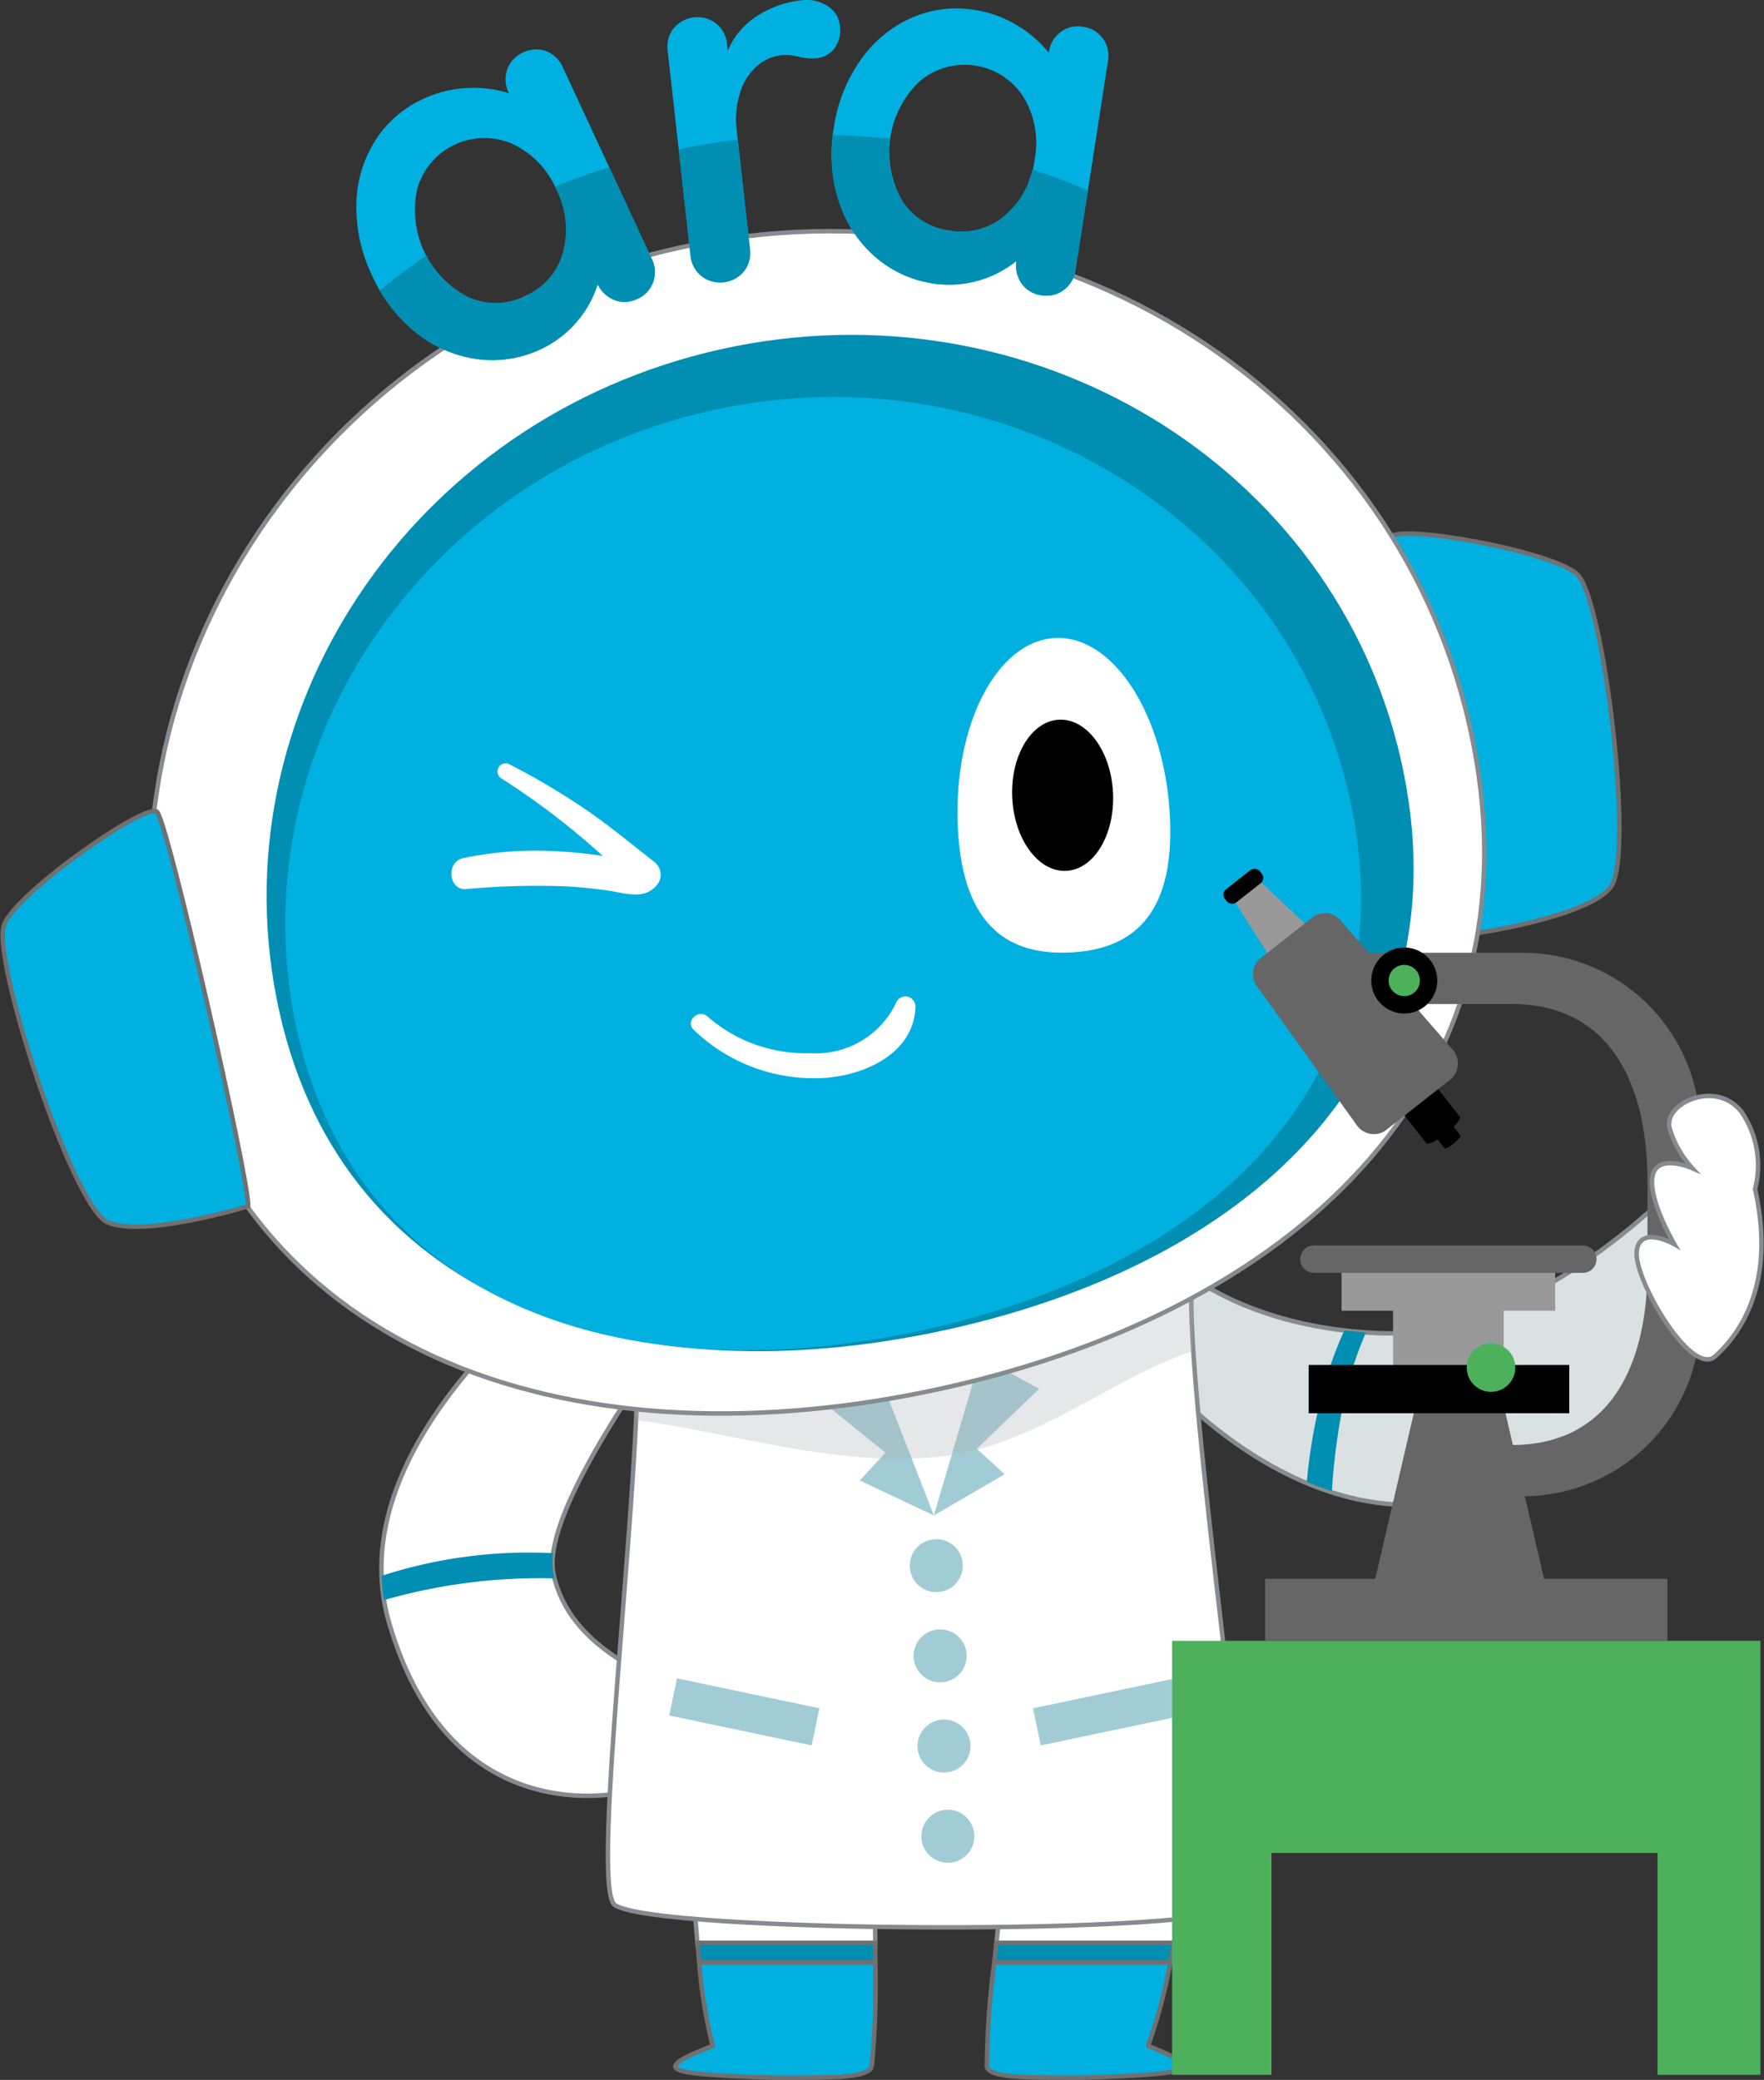 <svg xmlns="http://www.w3.org/2000/svg" width="118.461" height="139.684" viewBox="0 0 118.461 139.684">
  <rect x="0" y="0" width="118.461" height="139.684" fill="#333333" stroke="none"/>
  <g id="グループ_15294" data-name="グループ 15294" transform="translate(-1831.953 -390.983)">
    <path id="パス_69304" data-name="パス 69304" d="M1909.749,474.985c.242.028,4.408,5.05,14.683,5.528s20-9.8,20-9.8,8.956,11.367-11.055,19.941c-14.371,6.158-25.813-9.9-25.813-9.9Z" fill="#dae1e3" stroke="#858b8e" stroke-miterlimit="10" stroke-width="0.3"/>
    <path id="パス_69305" data-name="パス 69305" d="M1922.282,484.693a25.162,25.162,0,0,1,1.4-4.224c-.5-.035-.981-.08-1.449-.136a24.8,24.8,0,0,0-1.375,3.8,36.385,36.385,0,0,0-1.146,6.369c.548.227,1.109.434,1.684.616A42.585,42.585,0,0,1,1922.282,484.693Z" fill="#008eb2"/>
    <g id="グループ_15286" data-name="グループ 15286">
      <path id="パス_69306" data-name="パス 69306" d="M1889.185,503.94c-1.9-3.915-10.915-2.848-10.915-2.848-.263.526-.2,12.106.516,20.378h11.945C1890.692,514.83,1890.322,506.283,1889.185,503.94Z" fill="#fff" stroke="#858b8e" stroke-miterlimit="10" stroke-width="0.3"/>
      <path id="パス_69307" data-name="パス 69307" d="M1879.812,528.381c-4.271,1.661-3.2,1.9,4.153,2.136,4.271,0,6.169,0,6.525-.712a56.432,56.432,0,0,0,.244-7.04h-11.827A34.085,34.085,0,0,0,1879.812,528.381Z" fill="#00b0e1" stroke="#707070" stroke-miterlimit="10" stroke-width="0.3"/>
      <path id="パス_69308" data-name="パス 69308" d="M1898.225,529.8c.281.712,2.179.712,6.451.712,7.381-.237,8.474-.475,4.377-2.136a36.45,36.45,0,0,0,1.5-5.616h-11.828A56.706,56.706,0,0,0,1898.225,529.8Z" fill="#00b0e1" stroke="#707070" stroke-miterlimit="10" stroke-width="0.3"/>
      <path id="パス_69309" data-name="パス 69309" d="M1913.471,501.092s-8.9-1.067-11.215,2.848c-1.384,2.343-2.655,10.89-3.393,17.53h11.944C1912.4,513.2,1913.679,501.618,1913.471,501.092Z" fill="#fff" stroke="#858b8e" stroke-miterlimit="10" stroke-width="0.3"/>
      <path id="パス_69310" data-name="パス 69310" d="M1890.731,521.47h-11.945c.039.441.079.875.121,1.3h11.827C1890.734,522.342,1890.734,521.912,1890.731,521.47Z" fill="#008eb2" stroke="#707070" stroke-miterlimit="10" stroke-width="0.3"/>
      <path id="パス_69311" data-name="パス 69311" d="M1898.863,521.47c-.049.442-.1.872-.14,1.3h11.828c.086-.42.171-.854.256-1.3Z" fill="#008eb2" stroke="#707070" stroke-miterlimit="10" stroke-width="0.3"/>
    </g>
    <path id="パス_69312" data-name="パス 69312" d="M1881.046,475.408c-.392.337-13.059,16.135-11.922,21.3s6.835,6.646,7.428,7.732,4.014,9.132,1.887,9.488-4.555-2.591-4.555-2.591-11.638,2.944-15.793-11.346,17.764-27.605,17.764-27.605Z" fill="#fff" stroke="#858b8e" stroke-miterlimit="10" stroke-width="0.3"/>
    <path id="パス_69313" data-name="パス 69313" d="M1857.742,498.441a13.11,13.11,0,0,1-.164-1.629,32.117,32.117,0,0,1,11.523-1.521,4.129,4.129,0,0,0,.023,1.413c.021.094.046.185.07.277A38.207,38.207,0,0,0,1857.742,498.441Z" fill="#008eb2"/>
    <path id="パス_69314" data-name="パス 69314" d="M1894.169,482.469c-6.891-.572-13.355.265-19.421-1.7.389,8.931-3.2,36.858-1.521,38.138,2.491,1.9,40.5,2.136,42.277,0,1.146-1.375-3.935-33.442-3.544-42.095C1906.121,477.621,1900.65,483.006,1894.169,482.469Z" fill="#fff" stroke="#858b8e" stroke-miterlimit="10" stroke-width="0.3"/>
    <path id="パス_69315" data-name="パス 69315" d="M1910.608,484.464c.154-3.773.23-6.394.23-6.394l-42.2-3.107c0,.265.052,2.521.173,5.757a94.906,94.906,0,0,0,21.437,4.2A92.372,92.372,0,0,0,1910.608,484.464Z" fill="#fff"/>
    <path id="パス_69316" data-name="パス 69316" d="M1861.4,476.118" fill="#dae1e3"/>
    <path id="パス_69317" data-name="パス 69317" d="M1888.351,484.388l5.892,8.454,6.4-7.941Z" fill="#fff"/>
    <g id="グループ_15288" data-name="グループ 15288">
      <g id="グループ_15287" data-name="グループ 15287">
        <path id="パス_69318" data-name="パス 69318" d="M1890.638,482.42l4.031,10.341-4.972-2.352,1.715-1.868-4.515-3.653Z" fill="#a1ccd6"/>
        <path id="パス_69319" data-name="パス 69319" d="M1897.8,482.114l-3.135,10.646,4.754-2.767-1.868-1.715,4.187-4.025Z" fill="#a1ccd6"/>
      </g>
      <circle id="楕円形_26865" data-name="楕円形 26865" cx="1.781" cy="1.781" r="1.781" transform="translate(1893.048 494.349)" fill="#a1ccd6"/>
      <circle id="楕円形_26866" data-name="楕円形 26866" cx="1.781" cy="1.781" r="1.781" transform="translate(1893.307 500.406)" fill="#a1ccd6"/>
      <circle id="楕円形_26867" data-name="楕円形 26867" cx="1.781" cy="1.781" r="1.781" transform="translate(1893.566 506.464)" fill="#a1ccd6"/>
      <circle id="楕円形_26868" data-name="楕円形 26868" cx="1.781" cy="1.781" r="1.781" transform="translate(1893.824 512.521)" fill="#a1ccd6"/>
      <rect id="長方形_23837" data-name="長方形 23837" width="9.773" height="2.549" transform="translate(1877.417 503.698) rotate(11.873)" fill="#a1ccd6"/>
      <rect id="長方形_23838" data-name="長方形 23838" width="9.773" height="2.549" transform="translate(1911.413 506.193) rotate(168.127)" fill="#a1ccd6"/>
    </g>
    <path id="パス_69320" data-name="パス 69320" d="M1894.169,483.05c-6.92.705-13.646,1.612-20,.781.177.786.371,1.638.579,2.535,6.322.817,13.32,3.153,20.2,2.452,6.47-.659,11.5-5.235,17.1-7.1-.126-.9.2-3.357.083-4.156C1906.505,479.445,1900.68,482.387,1894.169,483.05Z" fill="#aaafb1" opacity="0.3"/>
    <path id="パス_69321" data-name="パス 69321" d="M1931.064,453.663c-.793-1.462-6.064-25.69-5.679-26.6s10.732.891,12.492,2.489,3.882,19.036,2.221,21.044S1931.064,453.663,1931.064,453.663Z" fill="#00b0e1" stroke="#707070" stroke-miterlimit="10" stroke-width="0.3"/>
    <path id="パス_69322" data-name="パス 69322" d="M1930.673,439.877c5.156,23.191-11.118,38.936-35.326,44.319s-47.184-1.634-52.341-24.825,10.288-46.354,34.5-51.737S1925.516,416.687,1930.673,439.877Z" fill="#fff" stroke="#858b8e" stroke-miterlimit="10" stroke-width="0.3"/>
    <path id="パス_69323" data-name="パス 69323" d="M1926.063,442.149c4.433,19.934-9.556,33.467-30.365,38.1s-40.556-1.4-44.989-21.339,8.843-39.843,29.651-44.471S1921.63,422.216,1926.063,442.149Z" fill="#008eb2"/>
    <path id="パス_69324" data-name="パス 69324" d="M1922.585,444.545c4.158,18.7-8.963,31.389-28.479,35.729s-38.038-1.317-42.195-20.013,8.293-37.37,27.81-41.71S1918.428,425.849,1922.585,444.545Z" fill="#00b0e1"/>
    <path id="パス_69325" data-name="パス 69325" d="M1848.623,471.995c.1-1.66-5.4-25.839-6.126-26.495s-9.344,5.355-10.26,7.549,4.55,18.886,6.9,20S1848.623,471.995,1848.623,471.995Z" fill="#00b0e1" stroke="#707070" stroke-miterlimit="10" stroke-width="0.3"/>
    <g id="グループ_15289" data-name="グループ 15289">
      <path id="パス_69326" data-name="パス 69326" d="M1879.491,459.272a10.015,10.015,0,0,0,6.9,2.44,5.949,5.949,0,0,0,5.726-3.353.675.675,0,0,1,1.313.223c-.09,3.309-3.764,4.779-6.589,4.81a11.607,11.607,0,0,1-8.311-3.257c-.588-.592.36-1.429.957-.863Z" fill="#fff"/>
    </g>
    <g id="グループ_15291" data-name="グループ 15291">
      <g id="グループ_15290" data-name="グループ 15290">
        <path id="パス_69327" data-name="パス 69327" d="M1868.62,394.419a1.99,1.99,0,0,1,1.137,1.1l5.96,12.841a2.007,2.007,0,0,1,.1,1.56,1.921,1.921,0,0,1-1.059,1.138,1.9,1.9,0,0,1-1.53.083,2.1,2.1,0,0,1-1.137-1.059,7.264,7.264,0,0,1-3.779,4.338,7.661,7.661,0,0,1-4.3.684,8.307,8.307,0,0,1-4.075-1.745,10.271,10.271,0,0,1-3-3.882,10.519,10.519,0,0,1-1.051-4.808,8.231,8.231,0,0,1,1.262-4.238,7.442,7.442,0,0,1,3.219-2.8,7.737,7.737,0,0,1,2.979-.737,7.92,7.92,0,0,1,2.782.35l-.014-.03a2,2,0,0,1-.1-1.561,1.928,1.928,0,0,1,1.059-1.137A1.951,1.951,0,0,1,1868.62,394.419Zm1.143,13.511a5.9,5.9,0,0,0-.439-4.206,5.972,5.972,0,0,0-2.936-3.065,4.684,4.684,0,0,0-6.406,2.973,6.57,6.57,0,0,0,3.36,7.279,4.415,4.415,0,0,0,3.872-.046A4.461,4.461,0,0,0,1869.763,407.93Z" fill="#00b0e1"/>
        <path id="パス_69328" data-name="パス 69328" d="M1887.513,391.381a1.7,1.7,0,0,1,.831,1.255,2.074,2.074,0,0,1-.361,1.606,1.759,1.759,0,0,1-1.205.657,3.343,3.343,0,0,1-1.157-.106c-.069-.014-.224-.043-.464-.083a2.749,2.749,0,0,0-.761-.017,2.981,2.981,0,0,0-1.6.719,3.915,3.915,0,0,0-1.134,1.76,5.973,5.973,0,0,0-.227,2.636l.881,7.883a2,2,0,0,1-.4,1.51,2.058,2.058,0,0,1-2.861.319,2,2,0,0,1-.727-1.382l-1.537-13.739a2,2,0,0,1,.4-1.509,2.063,2.063,0,0,1,2.861-.321,2.01,2.01,0,0,1,.727,1.384l.048.432a5.084,5.084,0,0,1,1.963-2.324,6.791,6.791,0,0,1,2.98-1.057A2.561,2.561,0,0,1,1887.513,391.381Z" fill="#00b0e1"/>
        <path id="パス_69329" data-name="パス 69329" d="M1906.018,393.569a1.992,1.992,0,0,1,.337,1.542l-2.172,13.991a2,2,0,0,1-.785,1.351,1.918,1.918,0,0,1-1.512.358,1.891,1.891,0,0,1-1.319-.78,2.1,2.1,0,0,1-.359-1.513,7.245,7.245,0,0,1-5.551,1.51,7.656,7.656,0,0,1-3.952-1.816,8.32,8.32,0,0,1-2.422-3.712,10.307,10.307,0,0,1-.341-4.9,10.525,10.525,0,0,1,1.8-4.582,8.231,8.231,0,0,1,3.4-2.825,7.465,7.465,0,0,1,4.234-.546,7.761,7.761,0,0,1,2.887,1.041,7.946,7.946,0,0,1,2.12,1.836l.005-.033a2,2,0,0,1,.786-1.351,1.917,1.917,0,0,1,1.511-.358A1.952,1.952,0,0,1,1906.018,393.569Zm-6.551,11.871a5.9,5.9,0,0,0,1.97-3.743,5.965,5.965,0,0,0-.74-4.178,4.683,4.683,0,0,0-6.979-1.083,6.574,6.574,0,0,0-1.246,7.918,4.421,4.421,0,0,0,3.246,2.113A4.471,4.471,0,0,0,1899.467,405.44Z" fill="#00b0e1"/>
      </g>
      <path id="パス_69330" data-name="パス 69330" d="M1864.014,415.1a7.661,7.661,0,0,0,4.3-.684,7.264,7.264,0,0,0,3.779-4.338,2.1,2.1,0,0,0,1.137,1.059,1.9,1.9,0,0,0,1.53-.083,1.921,1.921,0,0,0,1.059-1.138,2.007,2.007,0,0,0-.1-1.56l-2.852-6.145q-1.867.585-3.652,1.313c.035.07.078.127.111.2a5.91,5.91,0,0,1,.439,4.206,4.467,4.467,0,0,1-2.549,2.936,4.418,4.418,0,0,1-3.872.045,5.854,5.854,0,0,1-2.754-2.77c-1.079.736-2.116,1.519-3.119,2.337a9.846,9.846,0,0,0,2.47,2.878A8.307,8.307,0,0,0,1864.014,415.1Z" fill="#008eb2"/>
      <path id="パス_69331" data-name="パス 69331" d="M1879.05,409.52a2.058,2.058,0,0,0,2.861-.319,2,2,0,0,0,.4-1.51l-.818-7.324c-1.32.155-2.644.375-3.97.646l.8,7.125A2,2,0,0,0,1879.05,409.52Z" fill="#008eb2"/>
      <path id="パス_69332" data-name="パス 69332" d="M1890.7,408.212a7.656,7.656,0,0,0,3.952,1.816,7.245,7.245,0,0,0,5.551-1.51,2.1,2.1,0,0,0,.359,1.513,1.891,1.891,0,0,0,1.319.78,1.915,1.915,0,0,0,1.511-.358,2.006,2.006,0,0,0,.786-1.351l.827-5.33c-1.216-.526-2.46-.994-3.726-1.413a5.7,5.7,0,0,1-1.817,3.081,4.471,4.471,0,0,1-3.749,1.027,4.419,4.419,0,0,1-3.246-2.113,5.91,5.91,0,0,1-.735-4.047c-1.269-.134-2.549-.223-3.841-.251a10.142,10.142,0,0,0,.387,4.444A8.32,8.32,0,0,0,1890.7,408.212Z" fill="#008eb2"/>
    </g>
    <g id="グループ_15292" data-name="グループ 15292">
      <path id="パス_69333" data-name="パス 69333" d="M1910.522,445.884c.321,6.839-2.779,8.881-6.713,9.066s-7.211-1.558-7.533-8.4,2.608-12.533,6.542-12.718S1910.2,439.045,1910.522,445.884Z" fill="#fff"/>
      <ellipse id="楕円形_26869" data-name="楕円形 26869" cx="3.388" cy="5.082" rx="3.388" ry="5.082" transform="translate(1899.691 439.475) rotate(-2.688)"/>
    </g>
    <path id="パス_69334" data-name="パス 69334" d="M1866.2,442.332a48.426,48.426,0,0,1,5.017,2.969c1.6,1.094,3.092,2.321,4.616,3.521a1.086,1.086,0,0,1,.159,1.68c-.823.9-2.046.47-3.077.311a30.208,30.208,0,0,0-3.177-.313,51.078,51.078,0,0,0-6.474.194c-1.2.1-1.369-1.825-.223-2.075a23.462,23.462,0,0,1,6.029-.479q1.443.061,2.876.255c.509.068,1.017.148,1.523.237.271.047.54.1.81.153.083.019.167.036.251.05q.345-.027.011.11l-.053,1.5a50.345,50.345,0,0,0-8.871-7.189.548.548,0,0,1,.583-.928Z" fill="#fff"/>
    <g id="グループ_15293" data-name="グループ 15293">
      <path id="パス_69335" data-name="パス 69335" d="M1929.072,466.016l-1.082.851.954,1.211,0,0,0,.007c.052.067.336-.071.635-.306s.5-.479.447-.545l-.007,0,0,0Z"/>
      <path id="パス_69336" data-name="パス 69336" d="M1942.588,470.327v5.8c0,6.577-2.53,11.9-9.119,11.9h-3.659a1.721,1.721,0,0,0-1.72,1.721h0a1.721,1.721,0,0,0,1.72,1.721h4.4a11.9,11.9,0,0,0,11.917-11.9V466.885a11.915,11.915,0,0,0-11.917-11.917h-11.4a1.722,1.722,0,0,0-1.721,1.721h0a1.722,1.722,0,0,0,1.721,1.721h10.654C1940.058,458.41,1942.588,463.75,1942.588,470.327Z" fill="#666"/>
      <path id="パス_69337" data-name="パス 69337" d="M1923.956,498.521h12.039l-3.228-13.857h-5.584Z" fill="#666"/>
      <rect id="長方形_23839" data-name="長方形 23839" width="27.005" height="4.169" transform="translate(1943.921 501.179) rotate(-180)" fill="#666"/>
      <path id="パス_69338" data-name="パス 69338" d="M1910.666,501.179v29.144h6.674v-14.9h25.925v14.9h6.905V501.179Z" fill="#4db15c"/>
      <rect id="長方形_23840" data-name="長方形 23840" width="7.427" height="5.734" transform="translate(1932.933 483.12) rotate(-180)" fill="#999"/>
      <path id="パス_69339" data-name="パス 69339" d="M1927.989,463.428l-2.26,1.78,1.993,2.53.005,0,0,.015c.109.138.7-.148,1.327-.64s1.042-1,.933-1.139l-.013-.007.005,0Z"/>
      <path id="パス_69340" data-name="パス 69340" d="M1923.106,456.31l-3.488,2.746-5.141-8.148,1.562-1.23Z" fill="#999"/>
      <rect id="長方形_23841" data-name="長方形 23841" width="2.994" height="1.118" rx="0.454" transform="translate(1913.927 450.99) rotate(-38.217)"/>
      <path id="パス_69341" data-name="パス 69341" d="M1929.429,463.417l-4.463,3.514a1.406,1.406,0,0,1-1.958-.467l-6.588-9.169a1.377,1.377,0,0,1,.1-1.889l3.656-2.878a1.375,1.375,0,0,1,1.857.338l7.4,8.533A1.409,1.409,0,0,1,1929.429,463.417Z" fill="#666"/>
      <path id="パス_69342" data-name="パス 69342" d="M1928.448,456.511a2.215,2.215,0,1,1-2.513-1.87A2.215,2.215,0,0,1,1928.448,456.511Z"/>
      <circle id="楕円形_26870" data-name="楕円形 26870" cx="1.05" cy="1.05" r="1.05" transform="translate(1925.206 455.782)" fill="#4db15c"/>
      <rect id="長方形_23842" data-name="長方形 23842" width="14.345" height="3.244" transform="translate(1936.392 479.008) rotate(-180)" fill="#999"/>
      <path id="パス_69343" data-name="パス 69343" d="M1920.192,476.467h18.055a.92.92,0,0,0,.92-.92h0a.92.92,0,0,0-.92-.921h-18.055a.92.92,0,0,0-.92.921h0A.92.92,0,0,0,1920.192,476.467Z" fill="#666"/>
      <rect id="長方形_23843" data-name="長方形 23843" width="17.497" height="3.244" transform="translate(1937.335 485.895) rotate(-180)"/>
      <path id="パス_69344" data-name="パス 69344" d="M1930.451,482.827a1.631,1.631,0,1,0,1.631-1.631A1.632,1.632,0,0,0,1930.451,482.827Z" fill="#4db15c"/>
    </g>
    <path id="パス_69345" data-name="パス 69345" d="M1949.812,470.836a6.348,6.348,0,0,0-.921-5.2c-1.764-2.219-5.335-.481-4.8,1.178a6.987,6.987,0,0,0,1.507,2.621s-2.352-1.041-2.667.528,1.466,4.583,1.466,4.583-2.385-1.359-2.534.525,3.684,8.437,5.274,7S1951.259,477.3,1949.812,470.836Z" fill="#fff" stroke="#858b8e" stroke-miterlimit="10" stroke-width="0.3"/>
  </g>
</svg>
